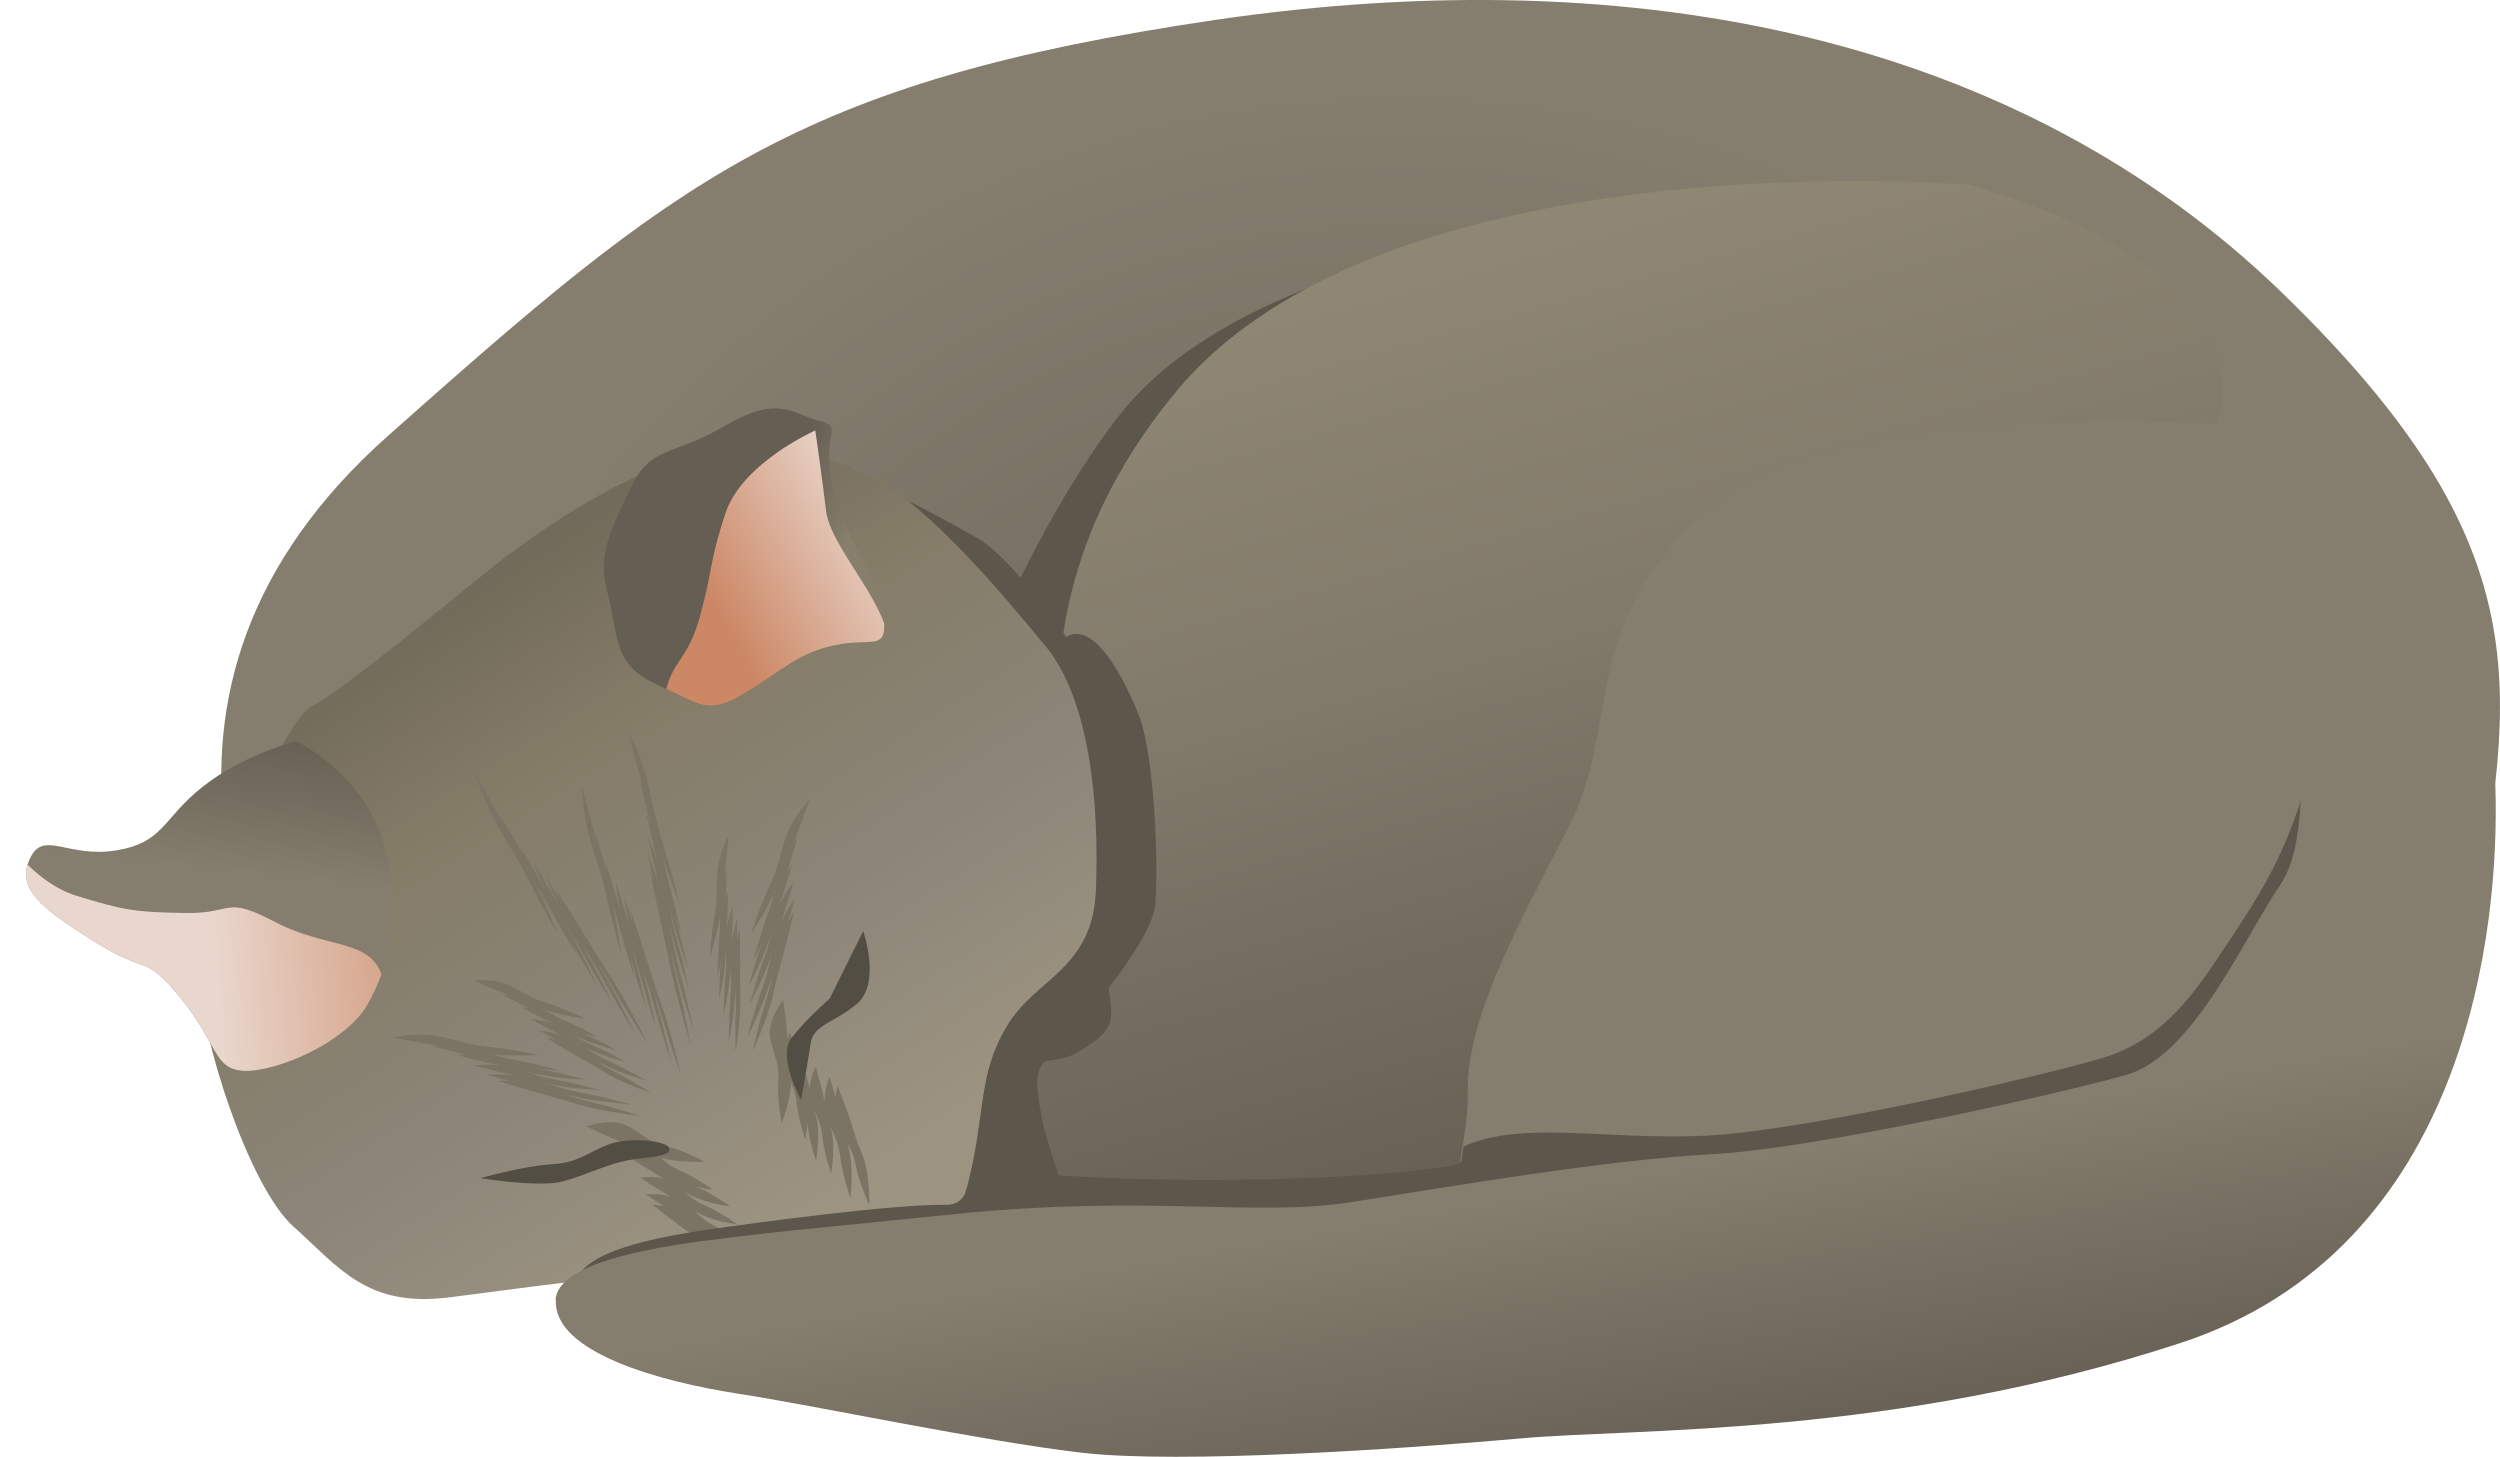 <?xml version="1.0" encoding="UTF-8"?>
<svg id="Calque_2" data-name="Calque 2" xmlns="http://www.w3.org/2000/svg" xmlns:xlink="http://www.w3.org/1999/xlink" viewBox="0 0 64.76 37.74">
  <defs>
    <style>
      .cls-1 {
        fill: #5c564b;
      }

      .cls-1, .cls-2, .cls-3, .cls-4, .cls-5, .cls-6, .cls-7, .cls-8, .cls-9, .cls-10, .cls-11, .cls-12 {
        fill-rule: evenodd;
      }

      .cls-2 {
        fill: url(#Dégradé_sans_nom_529);
      }

      .cls-3 {
        fill: url(#Dégradé_sans_nom_531);
      }

      .cls-4 {
        fill: url(#Dégradé_sans_nom_530);
      }

      .cls-5 {
        fill: url(#Dégradé_sans_nom_530-2);
      }

      .cls-13 {
        clip-path: url(#clippath-1);
      }

      .cls-6 {
        fill: #534e44;
      }

      .cls-7 {
        fill: #857d6d;
      }

      .cls-14 {
        clip-path: url(#clippath);
      }

      .cls-15 {
        fill: none;
      }

      .cls-8 {
        fill: url(#Dégradé_sans_nom_526);
      }

      .cls-9 {
        fill: url(#Dégradé_sans_nom_525);
      }

      .cls-10 {
        fill: url(#Dégradé_sans_nom_527);
      }

      .cls-11 {
        fill: url(#Dégradé_sans_nom_524);
      }

      .cls-12 {
        fill: #7b7364;
      }
    </style>
    <radialGradient id="Dégradé_sans_nom_524" data-name="Dégradé sans nom 524" cx="-664.94" cy="212.59" fx="-664.94" fy="212.59" r="1" gradientTransform="translate(18082.67 5798.9) scale(27.14 -27.14)" gradientUnits="userSpaceOnUse">
      <stop offset="0" stop-color="#645e52"/>
      <stop offset="1" stop-color="#857d6e"/>
    </radialGradient>
    <linearGradient id="Dégradé_sans_nom_525" data-name="Dégradé sans nom 525" x1="-653.22" y1="205.99" x2="-652.22" y2="205.99" gradientTransform="translate(589.86 -16740.61) rotate(-105.63) scale(24.5 -24.5)" gradientUnits="userSpaceOnUse">
      <stop offset="0" stop-color="#645e52"/>
      <stop offset=".59" stop-color="#81796a"/>
      <stop offset="1" stop-color="#8f8674"/>
    </linearGradient>
    <linearGradient id="Dégradé_sans_nom_526" data-name="Dégradé sans nom 526" x1="-671.8" y1="207.15" x2="-670.8" y2="207.15" gradientTransform="translate(4091.04 14777.66) rotate(57.41) scale(21.79 -21.79)" gradientUnits="userSpaceOnUse">
      <stop offset="0" stop-color="#665f51"/>
      <stop offset=".39" stop-color="#857c68"/>
      <stop offset=".7" stop-color="#8c8679"/>
      <stop offset="1" stop-color="#9d9381"/>
    </linearGradient>
    <linearGradient id="Dégradé_sans_nom_527" data-name="Dégradé sans nom 527" x1="-711.41" y1="179.39" x2="-710.41" y2="179.39" gradientTransform="translate(-992.51 2692.36) rotate(96.32) scale(3.89 -3.89)" gradientUnits="userSpaceOnUse">
      <stop offset="0" stop-color="#645e52"/>
      <stop offset="1" stop-color="#857d6d"/>
    </linearGradient>
    <clipPath id="clippath">
      <path class="cls-15" d="m7.67,19.2s-1.38.35-2.42,1.18c-1.05.83-1,1.45-2.25,1.65-1.25.2-1.87-.54-2.22.2-.35.75.18,1.23,1.65,2.15,1.47.92,1.26.28,2.24,1.46s.84,1.89,1.7,1.9c.86,0,2.6-.75,3.15-1.72.56-.98.94-2.42.4-4.23-.55-1.81-2.26-2.59-2.26-2.59h0Z"/>
    </clipPath>
    <linearGradient id="Dégradé_sans_nom_530" data-name="Dégradé sans nom 530" x1="-671.34" y1="234.45" x2="-670.34" y2="234.45" gradientTransform="translate(4842.41 1370.72) rotate(-3.71) scale(7.06 -7.06)" gradientUnits="userSpaceOnUse">
      <stop offset="0" stop-color="#e9d7cd"/>
      <stop offset="1" stop-color="#cc8765"/>
    </linearGradient>
    <linearGradient id="Dégradé_sans_nom_529" data-name="Dégradé sans nom 529" x1="-736.91" y1="282.71" x2="-735.91" y2="282.71" gradientTransform="translate(1166.39 1111.34) rotate(22.69) scale(2.01 -2.01)" gradientUnits="userSpaceOnUse">
      <stop offset="0" stop-color="#645e53"/>
      <stop offset="1" stop-color="#877e6b"/>
    </linearGradient>
    <clipPath id="clippath-1">
      <path class="cls-15" d="m17.02,17.74c1.15.49,1.26.83,2.31.19,1.05-.64,1.33-1.01,2.31-1.22.98-.21,1.4.22,1.23-.87s-1.06-1.92-1.32-3.3c-.26-1.38.33-1.47-.34-1.64-.67-.17-1.03-.69-2.43.13-1.41.83-1.93.48-2.48,1.68s-.82,1.66-.55,2.7c.27,1.04.12,1.83,1.27,2.32h0Z"/>
    </clipPath>
    <linearGradient id="Dégradé_sans_nom_530-2" data-name="Dégradé sans nom 530" x1="-667.79" y1="161.67" x2="-666.79" y2="161.67" gradientTransform="translate(-3231.87 900.31) rotate(151.16) scale(4.91 -4.91)" xlink:href="#Dégradé_sans_nom_530"/>
    <linearGradient id="Dégradé_sans_nom_531" data-name="Dégradé sans nom 531" x1="-635.87" y1="210.51" x2="-634.87" y2="210.51" gradientTransform="translate(830.8 -5349.02) rotate(-99.98) scale(8.13 -8.13)" gradientUnits="userSpaceOnUse">
      <stop offset="0" stop-color="#645e53"/>
      <stop offset="1" stop-color="#857d6d"/>
    </linearGradient>
  </defs>
  <g id="chambre">
    <g id="error-54">
      <g id="error-54-ko">
        <path id="path2-7" class="cls-11" d="m24.19,33.8s-12.06.77-14.89-3.68c-2.83-4.44-6.71-12.2.75-18.83C17.51,4.67,20.55,2.12,31.52.51c10.98-1.6,20.82.51,27.58,7.06,6.76,6.55,6.07,10.22,4.92,16.6-.96,5.37-5.97,7.34-10.45,8.46-5.69,1.42-10.1,1.4-15.96,1.12-5.85-.28-13.43.05-13.43.05h0Z"/>
        <path id="path4" class="cls-1" d="m38.09,6.31s-6.25.9-9.04,4.38c-1.75,2.19-3.69,6.19-3.97,7.84s2.24,6.11,1.31,6.75c-.93.64.38.84-1.81,1.11s-8.18-.41-3.73,1.28c4.44,1.69,10.07,2.02,10.99.85.92-1.17-.71-3.68-1.08-8.04-.36-4.36,7.33-14.17,7.33-14.17h0Z"/>
        <path id="path6-3" class="cls-9" d="m50.88,4.78s-14.96-1.23-20.42,5.37c-5.46,6.6-1.95,12.89-1.84,14.57.11,1.68.56,1.8-.74,2.56-1.3.77-9.41-.37-9.41-.37,0,0-1.69,4.44.21,5.43,1.9.99,15.56,1.21,17.93.92s2.26-.15,4.92-.66c2.66-.51,2.73-14.98,4.43-17.21,1.7-2.22,3.49,3.19,7.8.09,4.32-3.1,4.68-6.21,2.48-8.1-2.2-1.89-5.35-2.62-5.35-2.62h0Z"/>
        <path id="path8-6" class="cls-1" d="m21.56,12.27s.42-.23,3.76,1.67c.59.33,1.57,1.49,2.3,2.56.84-.52,1.75,1.68,1.89,2.05.4,1.06.5,3.87.42,4.85-.07.99-1.93,3.1-2.51,3.71-.58.61-.67.58-.43,1.87s1.28,2.9.05,3.28c-1.23.38-3,.9-3.83.69-.83-.21-2.32-1.34-1.61-3.09.72-1.75-.04-17.59-.04-17.59h0Z"/>
        <path id="path10-1" class="cls-8" d="m20.79,33.87c1.57-.09,3.79-1.32,4.27-3.16s.25-2.83,1.01-4.11c.75-1.28,2.25-1.47,2.32-3.58.08-2.11-.13-4.87-1.32-6.3-1.19-1.44-2.94-3.51-4.33-4.27-1.39-.76-2.67-.98-4.55-.66-1.89.32-4.16,1.94-5.08,2.63-.92.69-4.13,3.42-5.01,3.86-.89.43-2.87,5.76-2.9,7.11s1.23,5.35,2.41,6.39c1.17,1.05,1.89,2.09,4,1.83s4.59-.65,5.37-.51c.78.14,2.66.82,3.82.76h0Z"/>
        <path id="path12" class="cls-12" d="m20.49,28s0,.02,0,.03c0,.45-.24,1.06-.24,1.06,0,0-.12-.55-.09-1.07.03-.52-.09-.58-.2-1.08-.11-.51.33-1.04.33-1.04,0,0,.08.54.11,1.01.04-.1.07-.16.07-.16,0,0,.11.37.19.74.04-.11.08-.18.08-.18,0,0,.14.49.23.9.02-.31.16-.58.16-.58,0,0,.15.5.23.9,0-.35.13-.64.13-.64,0,0,.07.24.15.53.02-.17.06-.28.06-.28,0,0,.3.73.43,1.21.14.47.18.39.29.82s.1,1.05.1,1.05c0,0-.24-.51-.35-1.02-.07-.32-.14-.45-.23-.61.03.09.06.18.09.39.07.44,0,1.06,0,1.06,0,0-.19-.53-.26-1.05-.06-.41-.13-.52-.25-.79.02.06.03.14.05.26.05.39-.04.94-.04.94,0,0-.17-.46-.22-.92-.04-.37-.11-.47-.22-.72.03.09.06.17.09.37.05.39-.04.94-.04.94,0,0-.16-.46-.22-.92v-.07c-.02.24-.06.44-.06.44,0,0-.16-.46-.22-.92-.03-.31-.09-.42-.17-.6h0Z"/>
        <path id="path16-3" class="cls-12" d="m18.64,23.75s0,.02,0,.03c-.07.44-.25,1.01-.25,1.01,0,0,.03-.56.12-1.07.09-.51.04-.58.07-1.1.03-.51.29-.97.29-.97,0,0-.04.55-.1,1.01.03-.09.05-.14.05-.14,0,0,0,.39-.02.76.03-.1.06-.17.06-.17,0,0-.01.51-.03.92.05-.3.15-.55.15-.55,0,0,0,.51-.03.93.05-.34.15-.61.15-.61,0,0,0,.24-.01.54.03-.16.07-.26.07-.26,0,0,.02.77.01,1.26,0,.49.02.41,0,.86s-.11,1.05-.11,1.05c0,0-.03-.54,0-1.06.01-.32,0-.46-.01-.64,0,.09,0,.19-.02.4-.03.45-.15,1.04-.15,1.04,0,0,0-.55.04-1.07.03-.41.02-.53,0-.82,0,.06,0,.14-.02.26-.03.39-.15.91-.15.91,0,0,0-.48.04-.94.04-.37.02-.48.01-.74,0,.09,0,.17-.02.38-.03.39-.15.92-.15.92,0,0,0-.48.04-.94v-.07c-.03.23-.08.42-.08.42,0,0,0-.48.04-.94.03-.31.02-.43.01-.62h0Z"/>
        <path id="path20-9" class="cls-12" d="m14.15,26.18s.02,0,.03,0c.41.14.99.21.99.21,0,0-.48-.24-.96-.39-.48-.15-.51-.23-.96-.45-.45-.22-.98-.15-.98-.15,0,0,.49.22.91.38-.09-.01-.15-.01-.15-.01,0,0,.33.18.65.34-.11-.01-.18-.02-.18-.02,0,0,.43.23.79.41-.28-.09-.54-.1-.54-.1,0,0,.43.24.79.42-.31-.11-.59-.13-.59-.13,0,0,.21.11.46.25-.15-.04-.26-.06-.26-.06,0,0,.63.4,1.05.62.41.23.33.22.72.42s.94.39.94.39c0,0-.44-.29-.89-.52-.28-.14-.39-.22-.53-.32.08.04.16.09.34.18.39.18.96.34.96.34,0,0-.46-.27-.92-.48-.36-.16-.46-.24-.69-.39.05.03.12.06.23.11.35.15.85.28.85.28,0,0-.4-.24-.81-.41-.33-.14-.41-.21-.63-.35.08.05.15.09.33.17.35.15.86.28.86.28,0,0-.4-.24-.81-.41l-.06-.03c.22.07.4.11.4.11,0,0-.4-.24-.81-.41-.28-.12-.37-.18-.53-.28h0Z"/>
        <path id="path24-7" class="cls-12" d="m12.69,27.31s.02,0,.03,0c.53.06,1.24.02,1.24.02,0,0-.65-.15-1.27-.21-.62-.06-.68-.14-1.29-.27-.6-.13-1.22.03-1.22.03,0,0,.65.12,1.2.21-.11,0-.18.01-.18.01,0,0,.45.12.88.22-.13,0-.21.02-.21.02,0,0,.59.15,1.07.26-.37-.04-.68,0-.68,0,0,0,.59.15,1.08.26-.41-.05-.75-.02-.75-.02,0,0,.28.07.63.16-.2-.01-.33,0-.33,0,0,0,.88.27,1.45.42.56.15.47.16.99.28s1.25.21,1.25.21c0,0-.61-.21-1.22-.35-.38-.09-.54-.15-.74-.22.1.03.22.06.46.11.53.1,1.25.16,1.25.16,0,0-.64-.19-1.25-.3-.48-.09-.62-.15-.95-.26.07.02.16.04.31.07.46.09,1.1.12,1.1.12,0,0-.55-.16-1.09-.26-.44-.08-.55-.13-.85-.23.11.03.2.06.45.1.47.09,1.11.12,1.11.12,0,0-.55-.16-1.09-.26l-.08-.02c.28.03.51.04.51.04,0,0-.55-.16-1.09-.26-.37-.06-.5-.11-.72-.18h0Z"/>
        <path id="path28-4" class="cls-12" d="m20.08,23.07s0,.02-.01.03c-.22.49-.61,1.08-.61,1.08,0,0,.2-.63.46-1.2.26-.56.23-.66.42-1.25.19-.59.64-1.03.64-1.03,0,0-.22.62-.43,1.14.06-.1.11-.15.11-.15,0,0-.13.44-.26.87.07-.11.12-.18.12-.18,0,0-.17.58-.32,1.06.15-.34.35-.58.35-.58,0,0-.17.59-.32,1.06.16-.38.36-.65.36-.65,0,0-.08.28-.18.62.09-.17.16-.29.16-.29,0,0-.21.9-.37,1.46-.16.56-.1.48-.25.99s-.45,1.18-.45,1.18c0,0,.13-.63.32-1.23.11-.37.15-.54.18-.75-.03.11-.06.22-.14.46-.18.51-.5,1.16-.5,1.16,0,0,.16-.64.37-1.23.17-.46.18-.61.26-.95-.02.07-.05.16-.1.3-.16.44-.46,1.01-.46,1.01,0,0,.14-.56.33-1.07.16-.42.17-.55.24-.85-.03.11-.05.2-.14.44-.16.45-.46,1.01-.46,1.01,0,0,.14-.55.33-1.07l.03-.08c-.12.26-.23.46-.23.46,0,0,.14-.56.33-1.07.13-.35.16-.49.2-.71h0Z"/>
        <path id="path32-0" class="cls-12" d="m15.84,23.26s0,.03,0,.04c.14.62.26,1.44.26,1.44,0,0-.22-.76-.38-1.47-.16-.72-.22-.8-.43-1.5-.2-.7-.22-1.4-.22-1.4,0,0,.21.75.37,1.39-.02-.13-.03-.21-.03-.21,0,0,.16.52.31,1.03-.02-.15-.03-.25-.03-.25,0,0,.21.69.38,1.25-.1-.43-.13-.78-.13-.78,0,0,.22.69.38,1.25-.11-.47-.16-.86-.16-.86,0,0,.1.33.23.73-.05-.23-.07-.38-.07-.38,0,0,.35,1.03.55,1.69.2.66.19.55.38,1.15s.38,1.45.38,1.45c0,0-.25-.71-.46-1.42-.13-.44-.2-.62-.29-.86.04.12.08.25.16.54.17.61.35,1.45.35,1.45,0,0-.24-.74-.44-1.46-.15-.56-.22-.72-.35-1.1.03.09.06.19.1.36.15.54.29,1.28.29,1.28,0,0-.21-.64-.38-1.27-.14-.51-.19-.65-.31-1,.04.13.08.23.15.52.15.54.29,1.28.29,1.28,0,0-.21-.64-.38-1.27l-.03-.1c.07.33.12.59.12.59,0,0-.21-.65-.38-1.27-.11-.43-.17-.59-.26-.83h0Z"/>
        <path id="path36-3" class="cls-12" d="m17.1,21.97s0,.03.01.04c.19.64.51,1.45.51,1.45,0,0-.2-.81-.43-1.55-.23-.74-.22-.84-.4-1.59-.18-.75-.53-1.4-.53-1.4,0,0,.21.8.4,1.47-.05-.13-.09-.21-.09-.21,0,0,.13.56.26,1.11-.06-.15-.1-.24-.1-.24,0,0,.17.74.32,1.34-.14-.44-.29-.79-.29-.79,0,0,.17.74.32,1.35-.15-.49-.31-.87-.31-.87,0,0,.08.35.18.79-.08-.23-.13-.38-.13-.38,0,0,.23,1.12.39,1.83.16.71.11.6.27,1.25s.42,1.52.42,1.52c0,0-.15-.79-.33-1.54-.11-.47-.15-.67-.19-.94.03.13.06.27.14.58.17.65.45,1.51.45,1.51,0,0-.17-.81-.37-1.56-.16-.6-.18-.78-.26-1.19.02.09.05.2.1.38.15.57.41,1.32.41,1.32,0,0-.15-.7-.33-1.36-.15-.54-.16-.69-.24-1.08.03.14.05.25.13.56.15.57.41,1.33.41,1.33,0,0-.15-.7-.33-1.36l-.03-.1c.11.34.2.61.2.61,0,0-.15-.7-.33-1.36-.12-.45-.15-.63-.21-.9h0Z"/>
        <path id="path40" class="cls-12" d="m13.83,22.82s.01.03.02.04c.3.59.63,1.4.63,1.4,0,0-.42-.72-.76-1.41-.35-.69-.43-.76-.81-1.43-.39-.67-.59-1.38-.59-1.38,0,0,.4.72.73,1.33-.05-.13-.08-.21-.08-.21,0,0,.3.49.58.98-.06-.15-.1-.24-.1-.24,0,0,.39.65.7,1.19-.21-.41-.34-.77-.34-.77,0,0,.39.65.7,1.19-.24-.46-.38-.84-.38-.84,0,0,.19.31.42.7-.1-.22-.17-.37-.17-.37,0,0,.61.97.99,1.59.37.62.33.51.67,1.08s.75,1.39.75,1.39c0,0-.44-.67-.83-1.34-.24-.42-.36-.59-.51-.81.07.12.15.24.3.51.33.58.72,1.39.72,1.39,0,0-.43-.7-.81-1.38-.3-.54-.41-.69-.64-1.04.05.08.11.18.2.34.29.51.62,1.23.62,1.23,0,0-.38-.6-.71-1.21-.27-.49-.36-.61-.57-.94.07.12.14.22.29.49.29.52.62,1.24.62,1.24,0,0-.38-.61-.71-1.21l-.05-.09c.16.32.28.57.28.57,0,0-.38-.61-.71-1.21-.22-.41-.32-.56-.47-.79h0Z"/>
        <path id="path44-06" class="cls-12" d="m17.14,30s.02,0,.03,0c.43.13,1.08.09,1.08.09,0,0-.49-.27-.99-.4-.51-.13-.52-.26-.98-.51-.45-.25-1.09,0-1.09,0,0,0,.5.24.93.41-.1,0-.17.02-.17.02,0,0,.33.22.65.41-.12,0-.2.02-.2.02,0,0,.43.28.79.49-.3-.08-.6-.02-.6-.02,0,0,.43.29.79.49-.33-.1-.65-.06-.65-.06,0,0,.2.14.46.3-.16-.03-.28-.03-.28-.03,0,0,.61.5,1.02.77.41.27.32.29.7.52s.98.41.98.41c0,0-.42-.38-.87-.64-.28-.16-.39-.27-.52-.41.07.05.16.11.34.21.4.2,1.01.32,1.01.32,0,0-.45-.34-.92-.56-.37-.18-.46-.28-.68-.48.05.04.12.07.23.13.36.17.9.24.9.24,0,0-.39-.3-.81-.48-.34-.15-.41-.25-.62-.42.08.06.14.11.33.19.36.17.91.24.91.24,0,0-.39-.29-.81-.48l-.07-.03c.23.06.43.08.43.08,0,0-.39-.29-.81-.48-.28-.12-.38-.21-.52-.34h0Z"/>
        <path id="path48" class="cls-6" d="m12.44,30.52s1.13-.32,1.84-.36c.71-.04.93-.3,1.47-.51.54-.21,1.5-.1,1.58.08.09.18-.28.23-.89.3s-1.22.4-1.85.57c-.63.17-2.14-.08-2.14-.08Z"/>
        <path id="path50" class="cls-6" d="m20.75,28.49s-.63-1.13-.24-1.61c.38-.49.98-1.01.98-1.01l.87-1.75s.48,1.37-.18,1.9c-.66.53-1.12.51-1.19,1.06-.08.54-.24,1.42-.24,1.42h0Z"/>
        <path id="path52" class="cls-10" d="m7.67,19.2s-1.38.35-2.42,1.18c-1.05.83-1,1.45-2.25,1.65-1.25.2-1.87-.54-2.22.2-.35.75.18,1.23,1.65,2.15,1.47.92,1.26.28,2.24,1.46s.84,1.89,1.7,1.9c.86,0,2.6-.75,3.15-1.72.56-.98.94-2.42.4-4.23-.55-1.81-2.26-2.59-2.26-2.59h0Z"/>
        <g class="cls-14">
          <path id="path57-0" class="cls-4" d="m0,21.52s.8,1.33,2,1.69c1.21.37,1.49.42,2.8.44,1.3.02.98-.47,2.34.24,1.36.71,2.52.41,2.78,1.48.26,1.07,1.31,1.42-.03,2.33-1.34.91-4.55,1.23-5.26.44-.71-.79-2.38-1.56-2.78-1.95C1.46,25.81,0,21.52,0,21.52h0Z"/>
        </g>
        <path id="path61" class="cls-2" d="m17.02,17.74c1.15.49,1.26.83,2.31.19,1.05-.64,1.33-1.01,2.31-1.22.98-.21,1.4.22,1.23-.87s-1.06-1.92-1.32-3.3c-.26-1.38.33-1.47-.34-1.64-.67-.17-1.03-.69-2.43.13-1.41.83-1.93.48-2.48,1.68s-.82,1.66-.55,2.7c.27,1.04.12,1.83,1.27,2.32h0Z"/>
        <g class="cls-13">
          <path id="path66" class="cls-5" d="m21.12,11.15s-1.9.84-2.33,2.15c-.43,1.31-.32,1.43-.65,2.64s-.73,1.13-.92,2.08c-.19.96.53,1.43,1.37,1.11s2.9-1.57,3.44-1.81c.54-.24,1.12.36.99-.72s-1.51-2.45-1.62-3.36-.28-2.09-.28-2.09h0Z"/>
        </g>
        <path id="path72" class="cls-7" d="m59.16,11.09s-11.17-1.04-14.75,1.97c-3.58,3.01-2.38,5.66-3.78,8.37s-2.65,5-2.61,6.89c.04,1.89-1.32,4.01,1.78,3.88,3.1-.12,18.17-.95,19.67-3.67,1.5-2.71,2.64-6.15,1.7-11.23-.94-5.08-2.02-6.21-2.02-6.21h0Z"/>
        <path id="path74" class="cls-1" d="m14.74,34.13c.04-1.02-.04-1.73,3.48-2.26,1.34-.2,5.02-.69,6.3-.66.46,0,.58-.41.67-.98,3.41.49,10.08.42,12.58-.07.11-.02.09-.15.14-.46,1.52-.69,3.68-.16,6.26-.28,2.58-.12,8.61-1.52,10.25-2,1.64-.48,2.45-1.72,3.32-3.04s1.69-2.53,2.27-5.17c.7-.52,3.41-.93,3.47.81.14,3.65-2.31,8.5-9.4,10.89-7.09,2.39-11.67,1.97-14.54,2.23-2.88.25-7.49.72-9.95.41-2.45-.31-5.88.52-7.8.2-1.92-.32-7.1,1.75-7.05.4h0Z"/>
        <path id="path78" class="cls-3" d="m14.39,33.68c.05-1.02,2.74-1.41,4.5-1.62s.83-.1,5.84-.61c5.01-.51,7.78.08,10.27-.31,2.49-.39,6.63-1.1,9.33-1.24,2.7-.14,9.04-1.57,10.76-2.06,1.72-.49,3.05-3.56,3.96-4.89.92-1.33.26-4.05,1-4.58.73-.53,4.53.26,4.59,2,.12,3.65-.71,11.98-8.16,14.42-7.45,2.44-14.07,2.2-17.08,2.47-3.02.27-8.82.67-11.39.37-2.57-.3-6.89-1.22-8.9-1.53-2.01-.31-4.78-1.07-4.71-2.42h0Z"/>
      </g>
    </g>
  </g>
</svg>